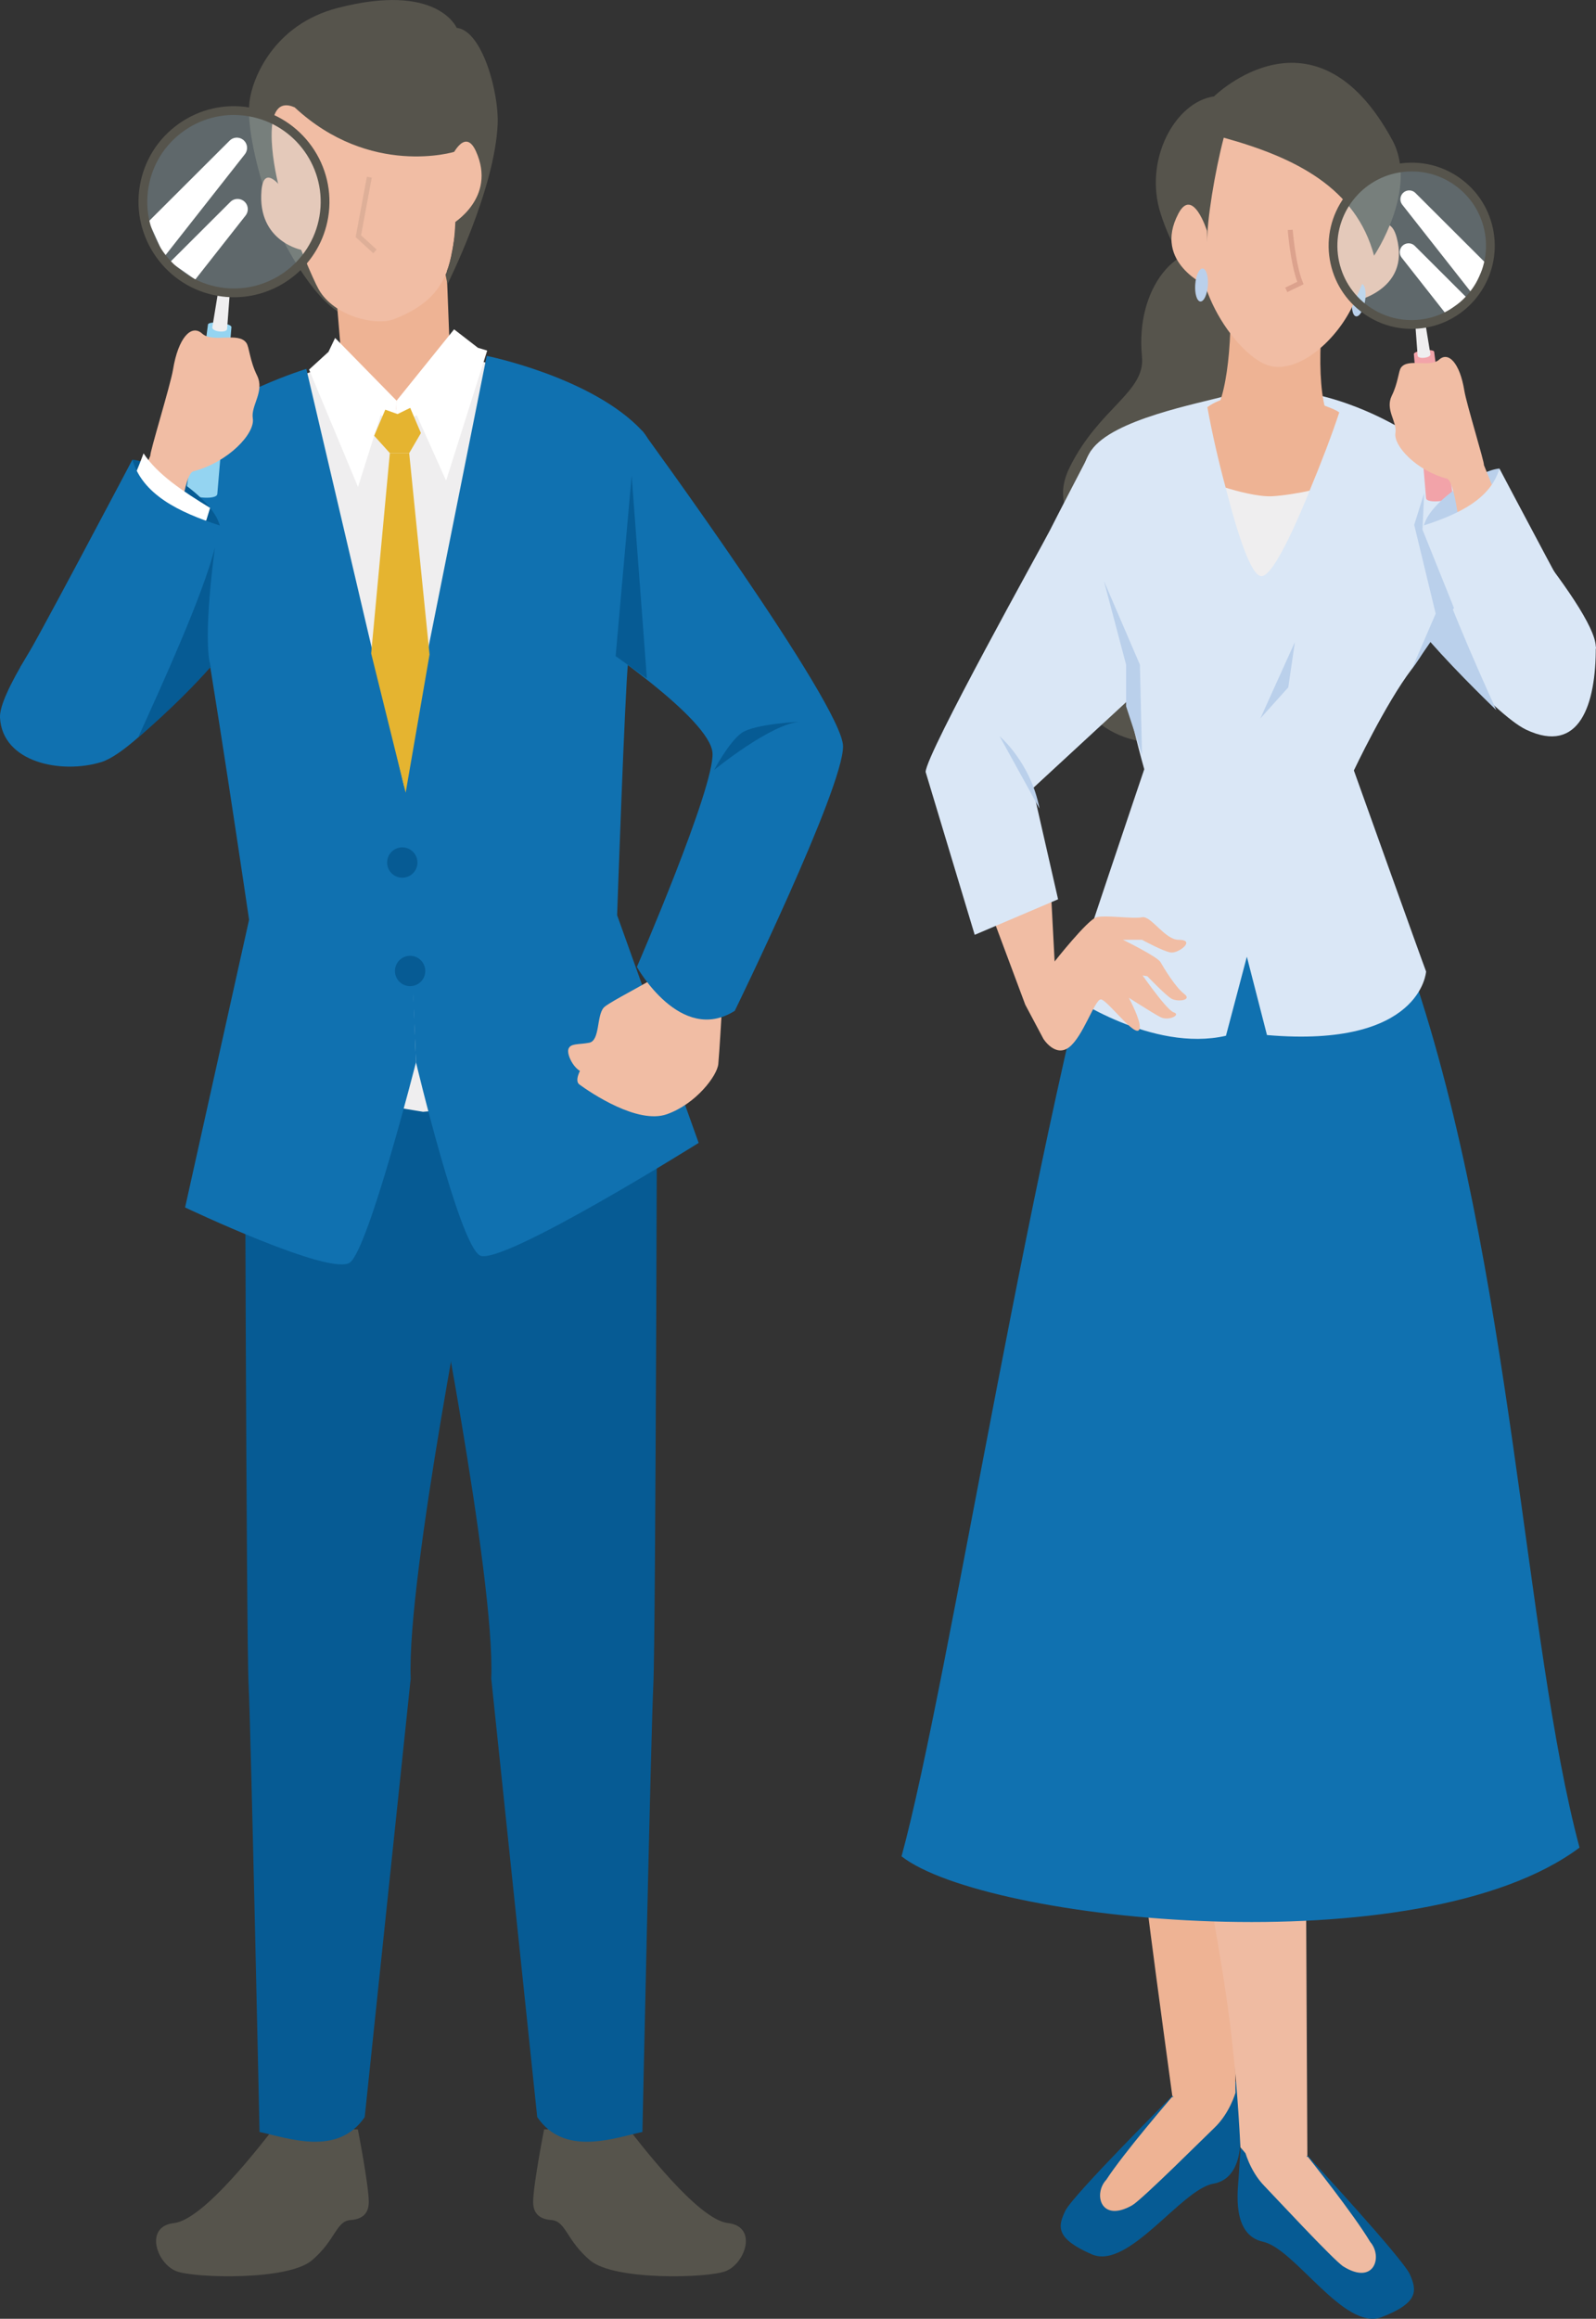 <?xml version="1.0" encoding="UTF-8"?><svg id="_1" xmlns="http://www.w3.org/2000/svg" viewBox="0 0 676.63 982.65"><rect x="0" y="0" width="676.63" height="982.65" fill="#333333" stroke="none"/><defs><style>.cls-1{fill:#56544c;}.cls-2{fill:#dae7f6;}.cls-3{fill:#94d4f1;}.cls-4{fill:#dca28d;}.cls-5{fill:#e5b430;}.cls-6{fill:#eeb394;}.cls-7{fill:#bad0eb;}.cls-8{fill:#1071b0;}.cls-9{fill:#efbba2;}.cls-10{fill:#fff;}.cls-11{fill:#deaf98;}.cls-12{fill:#f1bda4;}.cls-13{fill:#c6e5ed;opacity:.3;}.cls-14{fill:#f2a3a9;}.cls-15{fill:#065b94;}.cls-16{fill:#efeeef;}</style></defs><path class="cls-1" d="M119.06,99.92s12.92,26.82,26.11,33.19l-.58-10.38-13.77-23.32-11.76.51Z"/><path class="cls-8" d="M76.07,188.68S-.99,284.64,0,304.09c.98,19.09,26.06,24.06,42.95,18.86s56.4-54.56,56.4-54.56l-23.29-79.71Z"/><path class="cls-1" d="M119.5,897.52c-8.9,11.5-33.04,43.13-45.75,44.57-12.71,1.44-7.4,17.15,1.03,20.39,7.7,2.97,47.27,4.04,57.43-4.58,10.17-8.63,10.23-16.66,16.41-17.1s7.76-3.9,7.72-7.85c-.09-7.43-4.63-30.55-4.63-30.55,0,0-21.6-.16-23.92-4.88-2.31-4.72-8.28,0-8.28,0Z"/><path class="cls-15" d="M103.74,429.24s.65,264.55,1.65,284.56,4.64,189.68,4.64,189.68c12.28,2.62,33.15,10.48,44.59-6.31l19.49-185.83c-1.75-42.92,26.86-186.61,26.86-186.61l-97.23-95.5Z"/><path class="cls-1" d="M262.88,897.52c8.9,11.5,33.04,43.13,45.75,44.57,12.71,1.44,7.4,17.15-1.03,20.39-7.7,2.97-47.27,4.04-57.43-4.58-10.17-8.63-10.23-16.66-16.41-17.1-6.17-.44-7.76-3.9-7.72-7.85.09-7.43,4.63-30.55,4.63-30.55,0,0,21.6-.16,23.92-4.88,2.31-4.72,8.28,0,8.28,0Z"/><path class="cls-15" d="M278.64,429.24s-.65,264.55-1.65,284.56c-1,20.02-4.64,189.68-4.64,189.68-12.28,2.62-33.15,10.48-44.59-6.31l-19.49-185.83c1.75-42.92-26.86-186.61-26.86-186.61l97.23-95.5Z"/><path class="cls-15" d="M122.08,424.25c11.96-13.46,133.58-7.31,146.12,0,10.19,5.94-47.13,63.64-55.42,106.19-1.82,9.33-11.81,7.35-19.24,7.06-36.21-1.42-83.56-99.64-71.46-113.25Z"/><path class="cls-16" d="M265.55,247.75c2.32-23.37-3.13-51.84-8.48-61.05-13.88-23.89-54.41-39.33-89.23-36.82-34.81,2.51-77.97,21.97-88.29,47.61-3.98,9.88-.02,40.47,5.62,63.26,5.65,22.79,24.02,98.27,24.02,98.27l2.09,100.81,68.05,11.32s70.98-5.11,93.14-22.94l-20.22-104.54s10.97-72.56,13.29-95.92Z"/><path class="cls-6" d="M190.84,152.45c1.2,17.85-42.69,35.59-45.54,5.75l-3.83-46.15,47.1-18.71,2.27,59.11Z"/><path class="cls-8" d="M171.98,335.92l-42.11-179.6s-33.66,10.27-50.76,27.19c-17.09,16.92,2.87,64.75,6.06,77.24,3.19,12.49,20.43,128.99,20.43,128.99l-27.13,121.95s61.97,29.43,69.93,23.3c7.96-6.12,27.96-84.82,27.96-84.82l-4.39-114.26Z"/><path class="cls-8" d="M171.05,327.37l35.29-176.56s44.83,9.04,65.94,31.79c16.36,17.63-4.63,85.17-6,97.99-1.37,12.82-4.65,107.25-4.65,107.25l34.57,96.49s-84.04,52.6-92.79,47.68c-8.75-4.92-27.05-81.83-27.05-81.83l-5.31-122.81Z"/><polygon class="cls-10" points="131.03 156.62 139.26 149.11 142.07 143.21 168.13 169.8 167.66 181.22 161.42 175.82 151.78 206.37 131.03 156.62"/><polygon class="cls-10" points="168.13 169.8 192.51 139.57 202.62 147.38 206.55 148.57 189.13 203.68 176.67 175.96 167.66 181.22 168.13 169.8"/><polygon class="cls-5" points="163.34 173.61 168.54 175.47 173.91 172.85 178.45 183.52 173.48 192.04 165.28 192.01 158.63 184.66 163.34 173.61"/><polygon class="cls-5" points="165.28 192.01 157.36 276.91 171.98 335.92 182.11 277.38 173.48 192.04 165.28 192.01"/><path class="cls-15" d="M176.96,365.06c.26,3.54-2.41,6.62-5.95,6.87-3.54.26-6.62-2.41-6.87-5.95s2.41-6.62,5.95-6.87c3.54-.26,6.62,2.41,6.87,5.95Z"/><path class="cls-15" d="M180.28,411.02c.26,3.54-2.41,6.62-5.95,6.87-3.54.26-6.62-2.41-6.87-5.95-.26-3.54,2.41-6.62,5.95-6.87,3.54-.26,6.62,2.41,6.87,5.95Z"/><path class="cls-15" d="M89.35,282.61c-3.66-12.25,1.8-50.72,1.8-50.72-5.1,20.44-22.96,59.42-32.6,80.65,0,0,16.46-13.69,30.79-29.93Z"/><path class="cls-12" d="M112.48,48.45c-3.62,12.78,17.74,65.38,22.57,74.07,6.38,11.49,24.25,15.75,32.02,12.72,15.05-5.86,21.49-13.9,24.17-26.49,3.74-17.52,9.43-70.93-7.81-79.67-17.24-8.74-59.15-22.27-70.96,19.37Z"/><path class="cls-1" d="M118.32,79.41c-2.55-9.4-8.07-40.31,6.6-33.92,32.1,29.83,67.83,18.82,67.83,18.82.6,19.91,1.56,40.3-3.86,52.09l.8,4.06s20.17-40.07,21.3-68.02c.52-12.91-6.4-39.45-17.38-40.64,0,0-8.14-19.45-50.59-8.39-26.93,7.01-36.14,29.76-37.27,39.88-1.41,12.68,5.56,34.71,5.56,34.71l7.01,1.41Z"/><path class="cls-12" d="M119.85,80.16s-8-11.4-9,.64c-1.81,21.8,17.34,25.19,17.34,25.19l-8.34-25.84Z"/><polygon class="cls-11" points="158.25 107.32 150.78 100.49 155.54 74.9 157.61 75.29 153.07 99.72 159.68 105.76 158.25 107.32"/><path class="cls-12" d="M190.71,67.93s6.08-14.85,11.06-3.84c9.02,19.93-10.26,30.98-10.26,30.98l-.8-27.14Z"/><path class="cls-3" d="M98.12,138.66c.15-1.72-9.73-2.83-9.96-1.12l-9.1,70.33c-.4,2.91,12.81,4.39,13.07,1.47l5.99-70.68Z"/><path class="cls-16" d="M97.4,124.37c.06-.53-4.89-1.08-4.95-.55l-2.44,14.9c-.21,1.85,6.06,2.56,6.27.7l1.12-15.06Z"/><circle class="cls-13" cx="99.2" cy="85.49" r="38.62" transform="translate(-31.18 73.28) rotate(-35.41)"/><path class="cls-10" d="M72.15,111.02l25.51-25.45c2.13-2.13,5.74-1.48,7,1.26h0c.68,1.48.47,3.21-.53,4.49l-21.36,27.16-10.61-7.45Z"/><path class="cls-10" d="M62.99,93.87l34.36-34.27c2.13-2.13,5.74-1.48,7,1.26h0c.68,1.48.47,3.21-.53,4.49l-34.11,43.36-6.71-14.83Z"/><path class="cls-1" d="M99.22,125.97c-2.23,0-4.49-.19-6.77-.57-22.01-3.72-36.89-24.65-33.17-46.66,1.8-10.66,7.65-19.98,16.46-26.25,8.81-6.27,19.54-8.72,30.2-6.92,22.01,3.72,36.89,24.65,33.17,46.66h0c-3.34,19.73-20.51,33.74-39.89,33.74ZM99.12,48.72c-7.56,0-14.93,2.33-21.22,6.81-8,5.69-13.31,14.15-14.95,23.84-3.38,19.99,10.13,38.99,30.12,42.37,19.97,3.37,38.99-10.13,42.37-30.12l1.83.31-1.83-.31c3.38-19.99-10.13-39-30.12-42.37-2.07-.35-4.14-.52-6.2-.52Z"/><path class="cls-15" d="M75.67,223.8c-9.05-3.32-19.26-16.25-19.26-16.25l-.3-12.76c9.76.84,33.87,15.7,37.07,27.89,0,0-8.22,4.52-17.51,1.12Z"/><path class="cls-12" d="M63.76,193.03c-.42-.91,8.55-30.01,9.59-36.38,2.21-13.59,7.78-19.42,12.36-15.28,4.58,4.14,15.35-.92,18.75,3.97,1.24,1.78,1.39,7.43,4.5,13.74,3.39,6.86-2.69,12.7-1.78,18.26,1.03,6.32-10.32,18.5-25.26,22.42-4.79,1.26-7.64,37.6-7.64,37.6l-18.68-24.12,8.16-20.21Z"/><path class="cls-10" d="M56.59,202.25c.77-.66,4.27-10.12,4.27-10.12,6.02,9.09,16.89,16.19,28.21,23.11l-1.68,5.47c-11.64-2.02-21.95-8.03-30.8-18.46Z"/><path class="cls-8" d="M56.12,194.8c4.3,14.67,19.35,22.17,37.07,27.89,0,0-48.85,91.72-50.72,91.24-1.88-.47-35.88-29.46-33.62-31.61,2.26-2.15,47.28-87.52,47.28-87.52Z"/><path class="cls-12" d="M291.73,402.43c2.82,4.96-32.78,21.14-35.82,24.63s-1.49,13.98-6.16,14.84c-4.67.85-7.9.16-8.77,2.68-.87,2.52,3.03,10.38,7.89,10.11,4.86-.28,8.22-16.07,8.22-16.07,0,0-16.24,17.47-11.43,20.98,4.81,3.51,24.66,16.95,37.04,12.59,12.37-4.36,21.34-16.32,21.82-21.25.48-4.93,1.49-22.66,1.49-22.66l-4.3-17.11-9.99-8.73Z"/><path class="cls-8" d="M251.32,271.3s49.92,33.18,50.75,47.86c.83,14.68-32.06,90.6-32.06,90.6,0,0,18.49,33.17,41.5,18.6,0,0,46.16-94.55,45.9-112.16-.26-17.61-85.12-133.6-85.12-133.6l-20.96,88.7Z"/><path class="cls-15" d="M302.75,326.31s24.06-19.7,36.61-20.49c0,0-19.44.94-24.87,4.73s-11.73,15.76-11.73,15.76Z"/><polygon class="cls-15" points="274.25 287.52 267.79 201.55 261 278.05 274.25 287.52"/><path class="cls-2" d="M618.47,193.27s58,64.06,58.07,80.88c.09,24.43-6.88,45.75-29.47,35.1-13.81-6.51-48.71-47.13-48.71-47.13l20.12-68.85Z"/><path class="cls-7" d="M606.43,272.09c3.16-10.58-.82-43.34-.82-43.34,4.4,17.66,20.42,53.84,28.75,72.17,0,0-15.55-14.81-27.93-28.84Z"/><path class="cls-15" d="M497,888.17s-42.14,42.07-45.34,48.68c-3.18,6.59-4.32,11.76,11.23,18.49,15.55,6.73,37.85-27.5,51.45-29.92,13.6-2.42,11.61-21.3,11.48-26.82-.16-6.49-.34-12.92-.34-12.92.28-7.09-10.75-5.02-28.49,2.48Z"/><path class="cls-6" d="M523.81,886.78s-2.47,8.8-9.02,14.99c-3.37,3.19-30.68,30.44-34.78,32.77-13.42,7.64-16.6-4.87-10.99-10.81,7.62-11.7,27.83-35.04,27.83-35.04l26.96-1.92Z"/><path class="cls-6" d="M477.86,734c6.56,60.15,7.94,71.95,19.14,154.17,10.82,11.15,18.58,9.04,26.8-1.4l-1.97-161.84-43.98,9.06Z"/><path class="cls-15" d="M554.34,913.48s40.47,43.68,43.41,50.41c2.92,6.71,3.86,11.92-11.95,18.04-15.8,6.12-36.75-28.96-50.25-31.9-13.5-2.94-10.77-21.73-10.42-27.25.41-6.48.84-12.89.84-12.89l28.37,3.59Z"/><path class="cls-9" d="M527.61,911.04s2.13,8.89,8.43,15.33c3.24,3.32,29.47,31.61,33.48,34.11,13.11,8.15,16.78-4.22,11.41-10.37-7.15-11.99-26.45-36.1-26.45-36.1l-26.87-2.97Z"/><path class="cls-9" d="M508.85,754.31c1.45,60.49,12.82,72.81,17.04,155.69,9.84,12.02,19.29,13.29,28.37,3.59l-.82-164.59-44.59,5.31Z"/><path class="cls-8" d="M598.77,411.86c42.36,124.83,47.43,283.6,70.88,371.11-67.67,50.54-251.69,31.62-287.44,3.7,20.28-74.11,56.46-311.7,92.69-429.95l103.41,4.22,20.46,50.93Z"/><path class="cls-1" d="M516.66,106.95c25.99,8.99,16.16,44.9,6.19,68.67-9.96,23.78,11.18,44.1,8.24,61.95-4.76,28.99-26.04,31.25-36.12,44.6-12.61,16.69,8.02,29.57,8.02,29.57-17.31,9.51-54.12-4.28-45.44-33.6,15.48-52.34-16.4-55.47-3.89-80.44,12.51-24.97,31.98-31.53,30.48-46.59-2.89-29.2,15.28-50.12,32.52-44.16Z"/><path class="cls-2" d="M520.69,167.51c-13.12,3.66-48.83,10.14-58.04,23.34-11.82,16.93,5.06,50.32,11.05,84.96,4.55,26.33,11.41,50.17,11.41,50.17,0,0-29.37,86.85-31.84,95.73,0,0,35.17,24.41,66.48,17.22l8.86-33.5,8.53,33.2c65.5,5.65,67.46-26.92,67.46-26.92-1.87-4.84-30.62-85.21-30.62-85.21,0,0,13.45-28.45,24.59-43.01,17.16-22.42,32.01-74.92,16.96-86.94-9.2-7.34-23.89-18.22-44.16-25.43-31.55-11.22-50.68-3.61-50.68-3.61Z"/><polygon class="cls-7" points="548.97 272.09 534.34 304.45 546.17 291.29 548.97 272.09"/><path class="cls-16" d="M511.86,172.53s14.05,70.86,22.79,71.63,33.15-69.39,33.15-69.39c0,0-50.79-8.16-55.94-2.24Z"/><path class="cls-6" d="M511.86,172.53c2.06,11.28,4.66,22.66,7.76,34.13,4.62,1.44,13.55,3.87,19.46,3.65,4.41-.17,12.49-1.49,16.14-2.39,4.85-11.68,9.13-22.82,12.58-33.15-1.68-1.2-3.94-1.96-6.26-2.87-11.26-6.55-38.22-7.76-49.68.63Z"/><path class="cls-12" d="M579.89,100.41s8.87-12.38,12.25.28c6.12,22.92-19.15,27.33-19.15,27.33l6.9-27.62Z"/><path class="cls-7" d="M573.41,126.71c-.64,3.81.02,7.1,1.49,7.35,1.46.25,3.17-2.64,3.81-6.46.64-3.81-.02-7.1-1.49-7.35-1.46-.25-3.17,2.64-3.81,6.46Z"/><path class="cls-6" d="M562.56,175.19c-17.19,33.89-30.54,40.49-45.55-4.47,5.12-13.31,6.39-47.13,1.93-60.4l47.36,1.3c-7.3,15.58-8.41,51.95-3.74,63.57Z"/><path class="cls-12" d="M509.54,92.86c-7.43,28.19,15.97,58.8,28.66,62.15,12.67,3.34,29.05-11.21,35.86-26.73,11.72-26.69,16.21-40.08,16.21-40.08-.32-24.35-41.24-45.18-65.32-35.13-13.75,5.74-12.1,27.21-15.41,39.79Z"/><path class="cls-1" d="M582.54,108.34c-7.74-28.8-33.32-41.57-63.73-49.99-3.86,14.82-7.12,35.01-7.02,44.18-14.3-2.76-2.48,15.84-2.48,15.84,0,0-9.77-4.75-17.23-27.78-7.39-22.82,6.18-47.44,22.62-49.74,0,0,42.71-42.09,75.58,18.53,11.26,20.77-7.73,48.96-7.73,48.96Z"/><path class="cls-12" d="M511.69,97.77s-5.98-18.86-12.1-7.27c-11.08,20.98,12.58,30.91,12.58,30.91l-.47-23.65Z"/><path class="cls-7" d="M512.08,120.97c-.27,3.86-1.69,6.9-3.17,6.8-1.48-.1-2.46-3.31-2.19-7.17.27-3.86,1.69-6.9,3.17-6.8s2.46,3.31,2.19,7.17Z"/><path class="cls-4" d="M545.77,123.79l-.91-1.9,5.12-2.47c-2.95-8.13-3.99-21.33-4.03-21.92l2.1-.16c.01.15,1.13,14.51,4.24,22.21l.37.91-6.88,3.32Z"/><path class="cls-12" d="M472.64,412.28s11.87,19.24,10.47,23.78c-1.41,4.55-13.94-12.87-16.5-12.53-2.57.34-7.47,15.76-13.34,20.26-5.87,4.5-10.91-3.54-10.91-3.54l-7.69-14.47-13.84-37.06,24.5-15.01,1.78,33.74s13.95-17.69,17.76-18.74c3.81-1.05,15.52.8,19.3,0,3.78-.8,9.68,9.55,15.46,9.55,7.66,0,0,5.89-3.3,5.38-3.3-.51-12.16-5.38-12.16-5.38h-8.07s14.58,7.16,15.88,9.44c1.3,2.28,6.3,10.66,10.02,13.45,3.72,2.79-2.88,3.55-5.42,2.03s-10.17-9.48-10.17-9.48l-8.6-1.38,3.84-2.89s12.64,18.57,15.94,19.58c3.3,1.01-2.1,3.81-5.61,2.03-3.52-1.78-17.22-10.66-17.22-10.66l-2.11-8.12Z"/><path class="cls-2" d="M483.11,257.15c0-2.79-20.47-66.31-20.47-66.31,0,0-14.74,28.31-17.6,34.04-2.87,5.73-52.41,94.42-52.62,102.25l20.81,69.03,35.35-15.06-10.73-47.01,39.56-36.52s5.7-39.43,5.7-40.42Z"/><polygon class="cls-7" points="468.03 246.24 477.41 281.67 477.41 299.31 484.16 319.9 483.26 281.67 468.03 246.24"/><path class="cls-7" d="M423.78,311.99s13.17,11.05,16.94,30.7l-16.94-30.7Z"/><polygon class="cls-7" points="603.77 208.99 599.56 222.43 608.66 260.05 598.56 283.49 616.42 257.66 603.07 224.45 603.77 208.99"/><path class="cls-14" d="M599.42,150.07c-.13-1.49,8.4-2.45,8.6-.97l7.86,60.75c.35,2.51-11.07,3.79-11.29,1.27l-5.17-61.05Z"/><path class="cls-16" d="M600.04,137.72c-.05-.46,4.23-.93,4.28-.47l2.11,12.87c.18,1.6-5.24,2.21-5.42.61l-.97-13.01Z"/><circle class="cls-13" cx="598.49" cy="104.14" r="33.36" transform="translate(166.86 531.61) rotate(-54.59)"/><path class="cls-10" d="M621.85,126.19l-22.03-21.98c-1.84-1.84-4.96-1.28-6.04,1.09h0c-.59,1.28-.41,2.77.46,3.88l18.45,23.46,9.17-6.44Z"/><path class="cls-10" d="M629.76,111.39l-29.67-29.6c-1.84-1.84-4.96-1.28-6.04,1.09h0c-.59,1.28-.41,2.77.46,3.88l29.46,37.45,5.8-12.81Z"/><path class="cls-1" d="M598.42,139.37c-7.25,0-14.3-2.24-20.33-6.52-7.67-5.45-12.75-13.56-14.32-22.83-3.24-19.15,9.71-37.35,28.85-40.59,9.28-1.55,18.61.57,26.27,6.02,7.67,5.45,12.75,13.56,14.32,22.83,3.24,19.15-9.71,37.35-28.85,40.59-1.98.33-3.97.5-5.95.5ZM598.56,72.64c-1.77,0-3.54.15-5.32.45-17.12,2.89-28.7,19.18-25.81,36.31h0c1.4,8.29,5.95,15.55,12.81,20.42,6.86,4.87,15.2,6.79,23.5,5.38,17.12-2.89,28.7-19.18,25.81-36.31-1.4-8.29-5.95-15.55-12.81-20.42-5.39-3.83-11.7-5.83-18.18-5.83Z"/><path class="cls-7" d="M618.81,223.61c7.81-2.86,16.63-14.04,16.63-14.04l.26-11.02c-8.43.73-29.26,13.56-32.02,24.09,0,0,7.1,3.91,15.13.97Z"/><path class="cls-12" d="M629.1,197.03c.36-.79-7.39-25.92-8.28-31.43-1.91-11.74-6.72-16.77-10.68-13.2-3.95,3.57-13.26-.8-16.2,3.43-1.07,1.54-1.2,6.42-3.89,11.87-2.92,5.92,2.32,10.97,1.54,15.77-.89,5.46,8.92,15.98,21.82,19.37,4.14,1.09,6.6,32.48,6.6,32.48l16.13-20.84-7.05-17.45Z"/><path class="cls-2" d="M635.7,198.56c-3.72,12.67-16.71,19.15-32.02,24.09,0,0,42.19,79.22,43.81,78.81,1.62-.41,30.99-25.45,29.04-27.3-1.95-1.86-40.83-75.59-40.83-75.59Z"/></svg>
